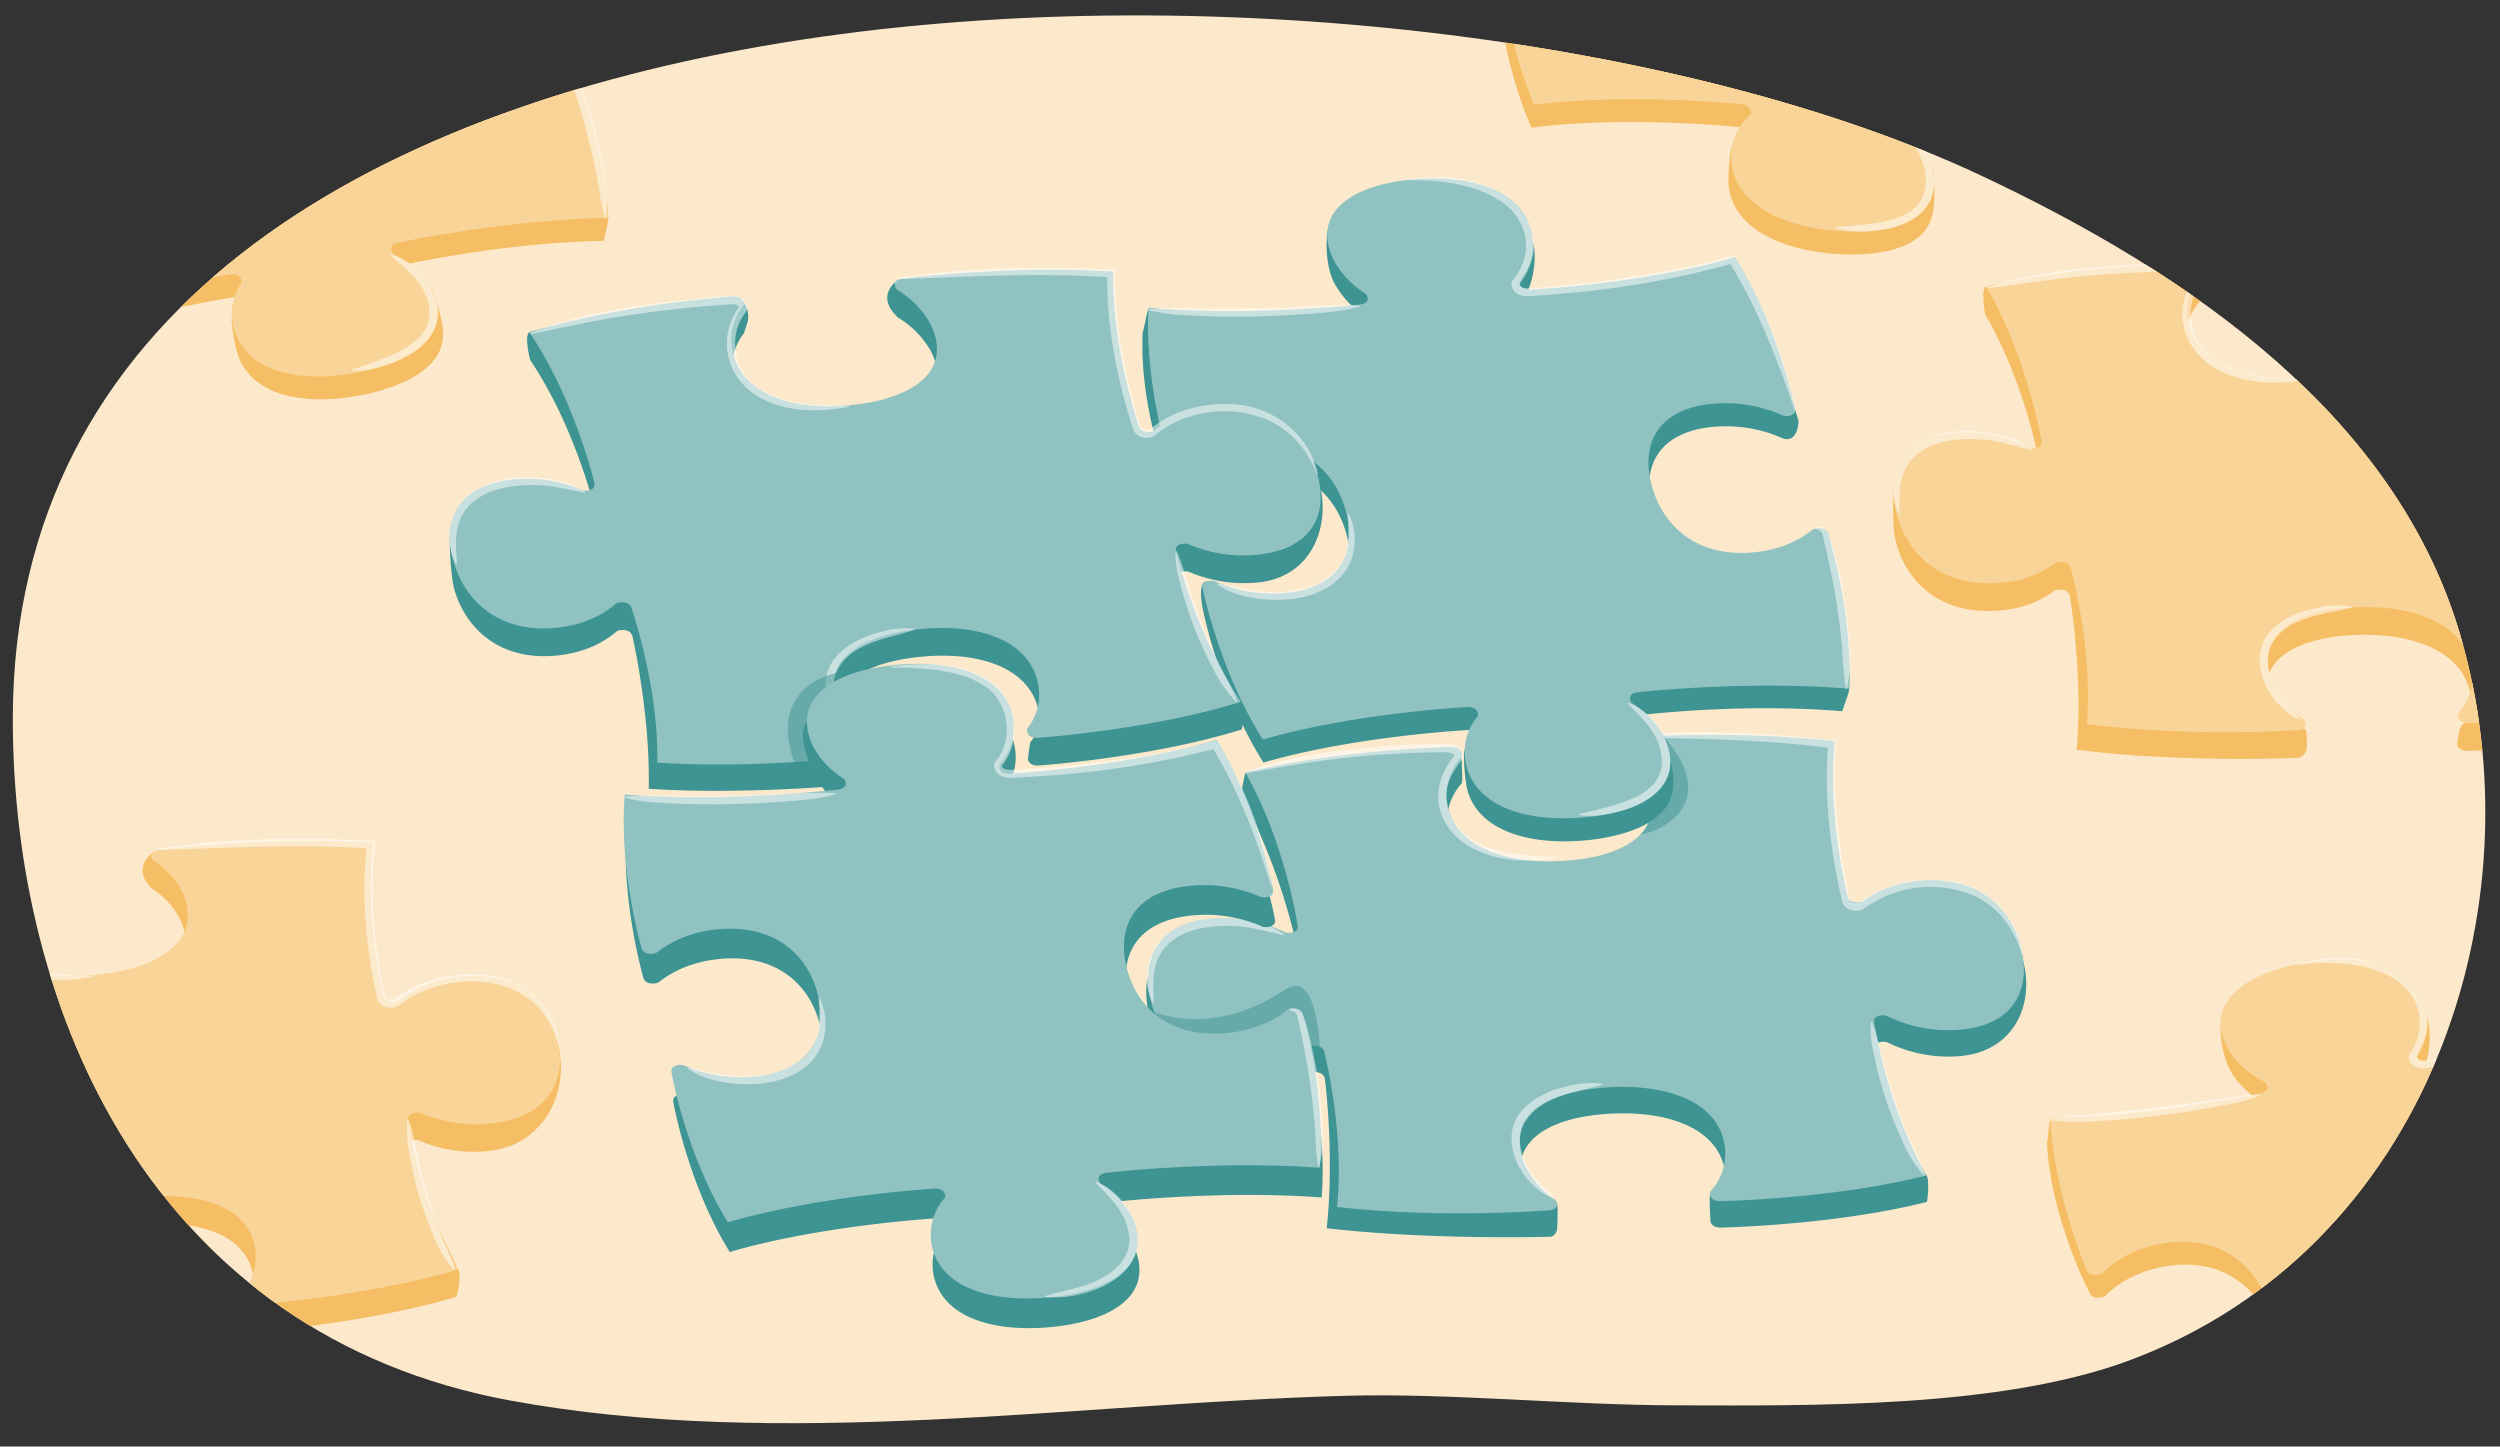 <svg xmlns="http://www.w3.org/2000/svg" xmlns:xlink="http://www.w3.org/1999/xlink" width="760" height="439.739" viewBox="0 0 760 439.739">
  <rect x="0" y="0" width="760" height="439.739" fill="#333333" stroke="none"/>
  <defs>
    <clipPath id="a">
      <path d="M509.052,427.219c-31.7-.067-68.579-3.778-99.955-2.9-82.519,2.295-171.568,16.669-254.154,1.408C47.145,405.8,3.643,308.45,3.9,217.887,4.6-26.751,427.078-28.863,601.937,53.221c64.895,30.464,126.244,73.593,145.8,139.233,24.679,82.829-9.26,187.348-100.58,221.168C607.791,428.2,550.665,427.306,509.052,427.219Z" fill="none"/>
    </clipPath>
  </defs>
  <g clip-path="url(#a)">
    <g>
      <rect x="-23.24" y="-34.819" width="847.665" height="499.474" fill="#fce9cb"/>
      <g>
        <g>
          <path d="M585.806,365.369c-28.2,7.151-62.438,7.808-62.438,7.808s-2.973.3-3.38-1.937c0,0-.464-7.436-.137-8.032,3.662-4.194,5.582-2.427,4.408-7.991-2.651-12.558-17.677-17.568-34.731-16.658s-29.657,7.394-27.007,19.952a19,19,0,0,0,1.613,4.593l-.053-.2.011.054c1.861,3.736,5.306.025,9.136,2.713.569.553.137,8.033.137,8.033-.552,2.524-2.483,2.274-2.483,2.274s-36.09,1.054-67.557-2.593c2.423-22.737-.572-45.434-.572-45.434s-.286-2.219-3.343-2.012a2.884,2.884,0,0,0-1.332.332,31.509,31.509,0,0,1-12.673,5.575l-.078.008.276-.027a39.3,39.3,0,0,1-6.188.812c-17.053.91-27.007-8.849-29.658-21.41-.457-2.166-2.141-9.91-.759-14.284,2.9-9.2,6.708-9.03,20.82-9.783a42.318,42.318,0,0,1,20.958,4.262,3.169,3.169,0,0,0,1.427.183c3.034-.116,2.393-2.311,2.393-2.311s-5.077-25.662-17.219-46.9a37.918,37.918,0,0,1,1.219-7.488c27.771-6.553,61.987-4.176,61.987-4.176s3.282-2.9,3.689-.661c0,0,.461,7.437.137,8.033a16.961,16.961,0,0,0-4.133,14.993c2.65,12.558,17.68,17.57,34.733,16.66s29.655-7.4,27-19.955a18.866,18.866,0,0,0-1.622-4.6l.059.205-.012-.057a26.539,26.539,0,0,0-8.711-9.739,1.566,1.566,0,0,1-.561-1c-.536-2.258,2.489-2.283,2.489-2.283a333.878,333.878,0,0,1,59.534,1.228c-2.427,22.739,8.595,46.81,8.595,46.81s.276,2.213,3.334,2a2.757,2.757,0,0,0,1.329-.33,31.621,31.621,0,0,1,12.679-5.575l.077-.008-.276.023a40.106,40.106,0,0,1,6.193-.809c17.049-.91,27.626,5.462,30.276,18.02s-3.631,26.547-20.679,27.457a42.262,42.262,0,0,1-20.96-4.264,3.166,3.166,0,0,0-1.424-.179c-3.047.115-2.393,2.31-2.393,2.31a80.747,80.747,0,0,0,15.727,38.32C586.583,358.525,586.032,364.226,585.806,365.369Z" fill="#3d9493"/>
          <path d="M585.668,357.337c-28.2,7.15-62.438,7.808-62.438,7.808s-2.973.3-3.379-1.937a1.223,1.223,0,0,1,.137-1.028,16.985,16.985,0,0,0,4.133-15c-2.65-12.557-17.677-17.568-34.73-16.658s-29.657,7.395-27.007,19.953A19.033,19.033,0,0,0,464,355.072l-.053-.2.011.053a26.666,26.666,0,0,0,8.712,9.746,1.522,1.522,0,0,1,.561,1c.547,2.256-2.483,2.275-2.483,2.275s-32.829,2.6-64.3-1.046c2.422-22.737-3.834-46.982-3.834-46.982s-.286-2.219-3.344-2.011a2.871,2.871,0,0,0-1.332.332,31.5,31.5,0,0,1-12.673,5.574l-.077.008.275-.026a39.534,39.534,0,0,1-6.187.812c-17.054.91-27.008-8.849-29.658-21.411s3.008-23.156,20.061-24.066a42.309,42.309,0,0,1,20.958,4.262,3.186,3.186,0,0,0,1.427.183c3.033-.116,2.392-2.312,2.392-2.312s-3.721-25.117-15.862-46.354c28.2-7.143,62.438-7.81,62.438-7.81s2.965-.295,3.372,1.943a1.233,1.233,0,0,1-.134,1.03,16.959,16.959,0,0,0-4.133,14.993c2.65,12.558,17.68,17.57,34.733,16.66s29.654-7.4,27-19.954a18.831,18.831,0,0,0-1.622-4.6l.06.206-.012-.058a26.556,26.556,0,0,0-8.711-9.739,1.564,1.564,0,0,1-.561-1c-.536-2.257,2.489-2.282,2.489-2.282s32.82-2.591,64.3,1.047c-2.428,22.74,3.833,46.99,3.833,46.99s.276,2.214,3.333,2a2.746,2.746,0,0,0,1.33-.33,31.616,31.616,0,0,1,12.678-5.574l.078-.009-.276.023a40.336,40.336,0,0,1,6.193-.809c17.048-.909,27,8.856,29.654,21.414s-3.009,23.154-20.057,24.064a42.266,42.266,0,0,1-20.961-4.264,3.162,3.162,0,0,0-1.423-.179c-3.047.114-2.393,2.309-2.393,2.309S573.522,336.1,585.668,357.337Z" fill="#90c2c1"/>
          <g>
            <g opacity="0.5">
              <path d="M491.613,223.724c21.773-2.187,43.774-1.095,65.483,1.351l1.12.133-.078,1.159c-1.073,15.714.786,31.619,4.165,46.963.213,1.219,2.007,1.4,2.98.987l-.177.112a35.841,35.841,0,0,1,14.213-6.264l.207,2.253-.276.023-.321-2.234a40.772,40.772,0,0,1,11.831-.564A26,26,0,0,1,614.911,290.1l-.3.07a33,33,0,0,0-5-10.164c-6.8-9.362-19.394-11.876-30.228-9.588l-.321-2.234.276-.024.208,2.253a34.421,34.421,0,0,0-13.079,5.951c-2.314,1.241-5.972.245-6.493-2.456-3.62-15.625-5.487-31.72-4.224-47.747l1.042,1.291c-16.177-2.145-32.507-2.71-48.811-3.027l-16.348-.392-.016-.313Z" fill="#fff"/>
            </g>
            <g opacity="0.5">
              <path d="M378.554,234.758c14.323-5.385,29.758-6.856,44.907-8.06,5.079-.322,10.141-.535,15.264-.553,1.586-.158,5.348.2,5.881,2.839l-.1-.28a1.852,1.852,0,0,1,.139.382,2.693,2.693,0,0,1-.265,1.913,24.644,24.644,0,0,0-3.636,5.94c-2.847,6.352.256,13.741,5.725,17.582,7.771,5.374,17.881,5.69,27.135,6.016l.024.312c-9.562,1.545-20.11,1.135-28.472-4.482-9.667-7.068-10.338-17.837-2.852-26.841l-.152.242c.03-.061.019-.106.029-.043a.531.531,0,0,0,.053.128c-.114-.238-.1-.458-.37-.639a5.641,5.641,0,0,0-3.161-.5c-5-.011-10.062.171-15.087.463a274.918,274.918,0,0,0-30.036,3.335c-4.981.78-9.918,1.733-14.939,2.545l-.085-.3Z" fill="#fff"/>
            </g>
            <g opacity="0.5">
              <path d="M487.063,329.759c-8.7,2.6-20.064,3.362-24.328,12.539-.181.545-.347,1.169-.525,1.72-.048.374-.165,1.413-.22,1.8l.051,1.225a17.278,17.278,0,0,0,2.1,7.187l-2.059.93-.066-.2,2.145-.716c.063.187-.07-.157-.073-.151,2.082,3.856,5.214,6.861,8.317,10l-.172.261a20.8,20.8,0,0,1-10.209-9.368l-.019-.055,2.145-.716.072.2-2.059.93a18.812,18.812,0,0,1-2.605-8.139c-.824-9.746,8.35-15,16.58-16.921a28.671,28.671,0,0,1,10.9-.834l.024.312Z" fill="#fff"/>
            </g>
            <g opacity="0.5">
              <path d="M569.067,310.735c1.643,3.908,2.321,7.932,3.417,11.9,1.078,3.961,2.254,7.893,3.589,11.768a151.737,151.737,0,0,0,5.568,14.311A64.841,64.841,0,0,1,585.2,357.3l-.268.161a38.623,38.623,0,0,1-6.605-10.627,115.231,115.231,0,0,1-8.083-23.641c-.89-4.061-1.915-8.141-1.489-12.414l.31-.041Z" fill="#fff"/>
            </g>
            <g opacity="0.5">
              <path d="M350.435,304.993c-3.845-7.462-1.448-17.658,5.877-22.086,5.945-3.687,13.382-4.275,20.125-3.6,4.911.54,9.9,1.784,13.939,4.746l-.133.283c-4.7-1.125-9.223-2.388-14.016-2.755-8.762-.552-19.95.858-24.088,9.59-2.029,4.279-1.537,9.038-1.4,13.746l-.3.08Z" fill="#fff"/>
            </g>
          </g>
        </g>
        <path d="M505.871,224.122s13.28,13.2,4.092,23.57a19.853,19.853,0,0,1-11.22,5.941,10.347,10.347,0,0,0,3.051-6.421C502.341,241.8,505.871,224.122,505.871,224.122Z" fill="#3d9493" opacity="0.5"/>
        <path d="M349.977,307.291s17.961,8.792,40.8-6.5c10.825-7.248,10.69,23.217,10.69,23.217l-17.412,1.759-24.472-5.506Z" fill="#3d9493" opacity="0.5"/>
      </g>
      <g>
        <path d="M508.48,234.6c.47,3.934.23,7.947-2.3,11.188-3.328,4.26-8.781,6.5-13.848,7.878a61.4,61.4,0,0,1-10.788,1.842c-16.961,1.468-32.218-3.057-35.528-15.538a54.682,54.682,0,0,1-.962-10.88c.332-3.3,2.13-1.551,4.289-4.261a1.239,1.239,0,0,0,.08-1.036c-.525-2.227-3.468-1.834-3.468-1.834s-34.111,1.788-61.861,9.859c-13.235-20.85-18.283-45.871-18.283-45.871s-2.088-8.959.941-9.171c0,0,1.9,6.657,2.75,6.914a42.576,42.576,0,0,0,21.134,3.578c16.954-1.468,22.037-12.261,18.728-24.741s-13.758-21.923-30.711-20.455a39.37,39.37,0,0,0-6.127,1.009l.27-.035-.071.01a30.823,30.823,0,0,0-12.355,6,2.715,2.715,0,0,1-1.315.373c-3.035.309-3.432-1.9-3.432-1.9s-9.45-23.735-8.232-46.573c.527-1.247,1.376-7.357,2.027-7.309,31.032,2.3,64.076,5.93,64.076,5.93s3.02-.124,2.354-2.363a1.568,1.568,0,0,0-.613-.987,27.46,27.46,0,0,1-9.2-9.463l-.014-.053.064.2a19.477,19.477,0,0,1-1.853-4.546c-1.444-5.444-1.559-14.948,2.012-18.282,4.616-4.31,14.3-1.747,23.865-2.575,16.962-1.469,32.6-.37,35.911,12.114,1.466,5.527-.282,14.25-3.712,18.567a1.229,1.229,0,0,0-.083,1.034c.524,2.225,3.475,1.834,3.475,1.834S499.8,93.272,527.555,85.2a177.472,177.472,0,0,1,19.232,42.827s-.19,5.224-3.218,5.438a3.145,3.145,0,0,1-1.439-.139,42.482,42.482,0,0,0-21.125-3.574c-16.959,1.469-22.037,12.253-18.727,24.737s13.752,21.928,30.71,20.459a39.431,39.431,0,0,0,6.132-1.013l-.278.038.082-.009a30.771,30.771,0,0,0,12.344-6,2.728,2.728,0,0,1,1.317-.372c3.036-.31,3.434,1.9,3.434,1.9a121.914,121.914,0,0,1,6.145,39.894c-.029,1.261-1.73,5.4-2.084,6.83-31.587-2.612-61.926,1.231-61.926,1.231s-3.016.124-2.361,2.366a1.611,1.611,0,0,0,.612.986c3.953,2.556,8.347,1.278,10.388,4.957l.9,4.322C508,231.535,508.3,233.062,508.48,234.6Z" fill="#3d9493"/>
        <path d="M527.379,78.188c13.231,20.856,18.277,45.871,18.277,45.871s.765,2.18-2.263,2.394a3.152,3.152,0,0,1-1.439-.138,42.471,42.471,0,0,0-21.125-3.574c-16.959,1.468-22.037,12.252-18.727,24.736s13.752,21.928,30.71,20.46a39.312,39.312,0,0,0,6.132-1.014l-.278.038.082-.009a30.77,30.77,0,0,0,12.344-6,2.723,2.723,0,0,1,1.317-.373c3.036-.309,3.434,1.9,3.434,1.9s7.534,24.069,6.321,46.9c-31.587-2.612-64.186,1.055-64.186,1.055s-3.016.124-2.361,2.366a1.607,1.607,0,0,0,.613.985,27.356,27.356,0,0,1,9.2,9.463l.015.057-.07-.2a19.321,19.321,0,0,1,1.861,4.547c3.31,12.482-8.914,19.386-25.875,20.855s-32.218-3.056-35.528-15.538a16.809,16.809,0,0,1,3.327-15.141,1.236,1.236,0,0,0,.08-1.035c-.525-2.227-3.468-1.835-3.468-1.835s-34.111,1.788-61.861,9.859c-13.235-20.849-18.283-45.87-18.283-45.87s-.764-2.178,2.264-2.39a3.116,3.116,0,0,1,1.427.133,42.587,42.587,0,0,0,21.134,3.577c16.954-1.468,22.037-12.26,18.728-24.74s-13.758-21.924-30.711-20.456a39.369,39.369,0,0,0-6.127,1.01l.27-.036-.071.01a30.838,30.838,0,0,0-12.355,6,2.7,2.7,0,0,1-1.315.372c-3.035.31-3.431-1.9-3.431-1.9s-7.533-24.061-6.315-46.9c31.578,2.619,64.185-1.053,64.185-1.053s3.02-.125,2.354-2.364a1.568,1.568,0,0,0-.613-.987,27.466,27.466,0,0,1-9.205-9.462l-.014-.054.064.2a19.512,19.512,0,0,1-1.853-4.546c-3.31-12.484,8.914-19.388,25.877-20.857s32.216,3.056,35.526,15.54a16.834,16.834,0,0,1-3.327,15.141,1.227,1.227,0,0,0-.083,1.033c.524,2.225,3.475,1.834,3.475,1.834S499.628,86.266,527.379,78.188Z" fill="#90c2c1"/>
        <g>
          <g opacity="0.5">
            <path d="M428.363,54.5c9.827-1.426,20.461-.7,29.035,4.871,6.594,4.18,10.667,12.726,8.065,20.371a21.559,21.559,0,0,1-3.566,6.6.3.3,0,0,0-.034.121c-.013-.029.027.044-.049-.13.264,1.362,2.135,1.356,3.3,1.265.638-.04,2.472-.173,3.139-.225,19.8-1.7,39.648-4.319,58.8-9.739A141.391,141.391,0,0,1,545.882,124.8l-.3.072c-1.284-3.954-2.663-7.872-4.1-11.761-4.388-11.585-9.264-23.059-15.918-33.535l1.283.485a277.616,277.616,0,0,1-49.974,9.03c-4.015.372-8.105.714-12.136.933-1.988.134-4.643-.63-5.137-2.9l.092.254a2.361,2.361,0,0,1,.22-2.293c6.672-7.84,4.73-18.363-3.721-23.943-5.908-3.982-13.359-5.6-20.465-6.121-2.431-.205-4.878-.23-7.337-.212l-.027-.312Z" fill="#fff"/>
          </g>
          <g opacity="0.5">
            <path d="M551.5,160.426a3.173,3.173,0,0,1,4.289,1.9,43.534,43.534,0,0,1,1.8,5.611,132.573,132.573,0,0,1,4.714,29.5,38.837,38.837,0,0,1-.879,11.951l-.312-.017a115.407,115.407,0,0,1-1.052-11.8,210.086,210.086,0,0,0-4.614-29.091c-.458-1.948-.946-3.9-1.338-5.848a1.824,1.824,0,0,0-.742-1.231,4.277,4.277,0,0,0-1.837-.661l-.031-.312Z" fill="#fff"/>
          </g>
          <g opacity="0.5">
            <path d="M349.144,93.927c5.417-.651,10.714-.161,16.061-.168,5.337.033,10.676.04,16.013-.1,10.68.062,21.506-1.279,32.081-.782l.035.312c-5.239,1.526-10.615,1.861-15.967,2.264s-10.726.637-16.1.773c-5.373.1-10.751.064-16.122-.158s-10.765-.382-16.03-1.826l.026-.311Z" fill="#fff"/>
          </g>
          <g opacity="0.5">
            <path d="M370.117,177.271c4.745,1.011,9.255,2.3,14.069,2.59,11.5.745,25.264-2.776,25.676-16.426a65.513,65.513,0,0,0-.1-7.145l.3-.08a18.588,18.588,0,0,1,1.769,7.257c.195,15.294-15,20.026-27.832,18.692-4.922-.5-9.971-1.613-14.015-4.6l.13-.285Z" fill="#fff"/>
          </g>
          <g opacity="0.5">
            <path d="M495.021,213.654a19.921,19.921,0,0,1,10.221,9.3l.016.057-2.178.663-.074-.2,2.076-.935a19.917,19.917,0,0,1,2.155,5.234c2.954,11.146-6.891,17.237-16.348,19.262a31.342,31.342,0,0,1-10.8.8l-.027-.312c9.949-2.736,27.942-4.938,24.789-19.179a17.542,17.542,0,0,0-1.757-4.682l2.076-.935.067.2-2.179.664c-.057-.193.088.207.091.2-1.987-3.75-5.339-6.857-8.3-9.884l.17-.262Z" fill="#fff"/>
          </g>
        </g>
      </g>
      <g>
        <path d="M161.2,109.482c-.523-1.68-1.751-8.082-.172-8.525C187.5,93.526,224.8,90.49,224.8,90.49l.025.02a7.468,7.468,0,0,1,2.17,8.267c-.4,1.234-.769,2.345-.88,2.595a16.747,16.747,0,0,0-2.854,15.214c3.695,12.444,19.068,16.716,35.951,14.957s28.868-8.881,25.174-21.325a19.954,19.954,0,0,0-1.994-4.518l.074.2-.023-.059a28,28,0,0,0-9.475-9.315A19.14,19.14,0,0,1,271.3,94.68c-3.964-5.276.851-8.861.851-8.861S307.027,88.913,338.627,91c-.5,22.889,7.771,46.854,7.771,46.854s.467,2.2,3.493,1.842a2.66,2.66,0,0,0,1.3-.4,30.185,30.185,0,0,1,12.144-6.214l.071-.012-.275.041a38.9,38.9,0,0,1,6.09-1.116c16.875-1.758,28.049,2,31.744,14.446s-1.493,28.849-18.369,30.607a42.634,42.634,0,0,1-21.2-3.223,3.128,3.128,0,0,0-1.434-.109c-3.016.264-2.191,2.433-2.191,2.433a378.952,378.952,0,0,0,19.46,37.2c.967,1.616.851,6.556.225,8.422-27.444,8.561-61.436,10.924-61.436,10.924s-2.927.443-3.522-1.774a48.7,48.7,0,0,1,.7-5.246c3.3-4.377,3.833-5.5,2.2-11.01-3.694-12.441-19.065-16.716-35.948-14.957s-28.87,8.884-25.177,21.325a19.751,19.751,0,0,0,2,4.518l-.075-.195.02.055c2.158,3.643,6.03,1.44,10.055,3.934.614.531.68,5.728.68,5.728a3.28,3.28,0,0,1-2.886,3.035s-35.253,3.766-66.854,1.681c.5-22.883-4.954-46.389-4.954-46.389s-.462-2.2-3.485-1.841a2.658,2.658,0,0,0-1.295.4,30.241,30.241,0,0,1-12.141,6.216l-.082.011.276-.043a38.966,38.966,0,0,1-6.085,1.119c-16.878,1.758-27.606-7.52-31.3-19.965-1.037-3.492-1.709-14.59-1.335-17.67.958-7.893,7.119-6.153,19.26-7.418a42.649,42.649,0,0,1,21.2,3.219,3.129,3.129,0,0,0,1.435.115c3.013-.266,2.182-2.435,2.182-2.435S175.065,130.14,161.2,109.482Z" fill="#3d9493"/>
        <path d="M160.977,101.059c27.443-8.559,61.432-10.923,61.432-10.923s2.93-.441,3.521,1.772a1.226,1.226,0,0,1-.043,1.041,16.752,16.752,0,0,0-2.853,15.215c3.694,12.444,19.067,16.715,35.951,14.957s28.868-8.881,25.174-21.325a20.051,20.051,0,0,0-1.994-4.519l.074.2-.023-.059a28,28,0,0,0-9.475-9.315,1.638,1.638,0,0,1-.648-.984c-.732-2.227,2.278-2.4,2.278-2.4S306.8,80.491,338.4,82.575c-.5,22.889,7.771,46.854,7.771,46.854s.467,2.2,3.492,1.842a2.67,2.67,0,0,0,1.3-.395,30.205,30.205,0,0,1,12.144-6.215l.071-.011-.274.041a38.912,38.912,0,0,1,6.089-1.116c16.876-1.758,27.6,7.517,31.3,19.961s-1.045,23.334-17.921,25.092a42.634,42.634,0,0,1-21.2-3.223,3.128,3.128,0,0,0-1.434-.109c-3.016.264-2.191,2.432-2.191,2.432s5.824,24.969,19.684,45.622c-27.443,8.561-61.435,10.924-61.435,10.924s-2.927.442-3.522-1.774a1.236,1.236,0,0,1,.05-1.038,16.744,16.744,0,0,0,2.847-15.219c-3.694-12.44-19.065-16.715-35.949-14.956s-28.87,8.884-25.176,21.325a19.727,19.727,0,0,0,2,4.518l-.075-.195.019.055a28.059,28.059,0,0,0,9.484,9.316,1.633,1.633,0,0,1,.647.982c.723,2.224-2.281,2.4-2.281,2.4S231.4,233.92,199.8,231.835c.5-22.884-7.777-46.856-7.777-46.856s-.461-2.2-3.484-1.841a2.645,2.645,0,0,0-1.295.395,30.254,30.254,0,0,1-12.141,6.216l-.082.01.276-.042a38.966,38.966,0,0,1-6.085,1.119c-16.878,1.758-27.606-7.52-31.3-19.965s1.047-23.33,17.925-25.088a42.621,42.621,0,0,1,21.2,3.219,3.133,3.133,0,0,0,1.436.115c3.013-.266,2.181-2.436,2.181-2.436S174.841,121.718,160.977,101.059Z" fill="#90c2c1"/>
        <g>
          <g opacity="0.5">
            <path d="M273.073,84.554c21.4-3.481,43.213-3.688,64.824-2.614l1.125.062,0,1.162c-.074,15.734,3.028,31.461,7.707,46.436.275,1.229,2.089,1.3,3.045.827l-.169.123a31.306,31.306,0,0,1,12.811-6.455l.349,2.239-.274.039-.461-2.211a40.438,40.438,0,0,1,12.076-1.284c12.481.284,23.849,8.83,26.5,21.182l-.3.089a30.958,30.958,0,0,0-5.957-9.949c-7.829-8.8-20.731-10.93-31.731-7.853l-.461-2.212.274-.042.349,2.238a29.571,29.571,0,0,0-11.7,6.067c-2.092,1.274-5.849.873-6.666-2.156-4.759-14.474-8.093-31.279-7.8-47.13l1.121,1.224c-16.125-1.12-32.3-.71-48.444-.053l-16.187.582-.035-.311Z" fill="#fff"/>
          </g>
          <g opacity="0.5">
            <path d="M161.169,101.268C175.64,95.391,191.3,93.3,206.7,91.338c5.163-.576,10.315-1.053,15.529-1.36,1.487-.268,4.318.44,4.815,2.727l-.111-.278a2.257,2.257,0,0,1,.239,1.209,2.423,2.423,0,0,1-.387,1.2c-5.848,7.229-3.615,18.462,4.141,23.369,7.915,5.063,17.952,5.105,27.169,5.167l.032.311c-11.53,2.207-26.345,1.595-33.9-8.846a18.323,18.323,0,0,1,.523-21.531l-.145.247a.35.35,0,0,0,.022-.078c.019.086-.015,0,.061.162l-.11-.279c-.21-.834-1.388-.9-2.1-.829-5.154.288-10.35.722-15.511,1.275-10.246,1.078-20.444,2.6-30.537,4.663l-15.172,3.095-.093-.3Z" fill="#fff"/>
          </g>
          <g opacity="0.5">
            <path d="M278.1,191.434c-8.628,2.845-19.962,3.924-23.966,13.216-.166.551-.315,1.179-.477,1.735-.038.375-.125,1.417-.169,1.806l.085,1.223a17.3,17.3,0,0,0,2.3,7.125l-2.031.987-.072-.2,2.124-.775c.068.186-.074-.155-.077-.149,2.19,3.8,5.4,6.712,8.6,9.759l-.165.266a20.794,20.794,0,0,1-10.468-9.078l-.02-.054,2.123-.776.078.194-2.032.987a18.813,18.813,0,0,1-2.833-8.062c-1.1-9.719,7.926-15.224,16.1-17.38a28.649,28.649,0,0,1,10.87-1.139l.033.311Z" fill="#fff"/>
          </g>
          <g opacity="0.5">
            <path d="M357.674,167.554c1.836,3.821,2.714,7.806,4.006,11.714,1.274,3.9,2.645,7.771,4.171,11.575a151.65,151.65,0,0,0,6.275,14.015,65.018,65.018,0,0,1,3.984,8.4l-.26.174a38.606,38.606,0,0,1-7.126-10.284,115.173,115.173,0,0,1-9.251-23.209c-1.091-4.012-2.318-8.036-2.107-12.325l.308-.056Z" fill="#fff"/>
          </g>
          <g opacity="0.5">
            <path d="M138.634,171.62c-4.052-7.351-1.943-17.61,5.255-22.242,5.839-3.852,13.256-4.649,20.015-4.168,4.925.4,9.949,1.506,14.067,4.353l-.124.287c-4.734-.992-9.286-2.128-14.088-2.36-8.774-.306-19.918,1.417-23.81,10.261-1.908,4.335-1.282,9.079-1.015,13.78l-.3.089Z" fill="#fff"/>
          </g>
        </g>
        <path d="M254.153,204.624s-21.571,3.7-12.375,28.122h9.464Z" fill="#3d9493" opacity="0.5"/>
      </g>
      <g>
        <g>
          <path d="M588.03,60.68c-.141,3.959-.994,7.888-3.994,10.7-3.943,3.7-9.675,5.076-14.894,5.658A61.337,61.337,0,0,1,558.2,77.2c-16.986-1.154-31.367-7.968-32.72-20.81a54.7,54.7,0,0,1,.721-10.9c.835-3.213,2.342-1.206,4.892-3.553a1.234,1.234,0,0,0,.238-1.01c-.176-2.282-3.144-2.346-3.144-2.346s-33.982-3.473-62.642.24c-9.875-22.635-11.02-48.135-11.02-48.135s-.687-9.173,2.339-8.918c0,0,.851,6.87,1.655,7.255a42.591,42.591,0,0,0,20.334,6.782c16.977,1.153,23.658-8.731,22.306-21.571s-10.228-23.776-27.2-24.93a39.552,39.552,0,0,0-6.21.056l.273.007h-.072A30.834,30.834,0,0,0,454.816-46.6a2.714,2.714,0,0,1-1.356.166c-3.048-.161-3.1-2.4-3.1-2.4s-5.692-24.9-.981-47.286c.713-1.151,2.49-7.058,3.126-6.91,30.31,7.042,62.4,15.7,62.4,15.7s3,.341,2.689-1.974a1.571,1.571,0,0,0-.454-1.069,27.464,27.464,0,0,1-7.643-10.765l-.006-.055.033.208a19.476,19.476,0,0,1-1.133-4.777c-.59-5.6.756-15.01,4.8-17.756,5.224-3.55,14.4.471,23.978,1.122,16.986,1.154,32.271,4.642,33.624,17.486.6,5.686-2.467,14.038-6.52,17.777a1.227,1.227,0,0,0-.24,1.008c.176,2.28,3.152,2.347,3.152,2.347s33.979,3.476,62.642-.242a177.485,177.485,0,0,1,12.425,45.273s-.99,5.132-4.015,4.879a3.157,3.157,0,0,1-1.4-.358,42.473,42.473,0,0,0-20.325-6.777c-16.983-1.154-23.657,8.723-22.3,21.567s10.22,23.78,27.2,24.934a39.342,39.342,0,0,0,6.214-.06l-.281,0,.084,0A30.772,30.772,0,0,0,640.546,1.4a2.728,2.728,0,0,1,1.359-.166c3.047.161,3.1,2.4,3.1,2.4A121.9,121.9,0,0,1,644.951,44c-.223,1.242-2.538,5.066-3.108,6.429-30.812-7.433-61.38-8.295-61.38-8.295s-3-.341-2.7,1.975a1.609,1.609,0,0,0,.454,1.068c3.512,3.133,8.051,2.545,9.5,6.494l.23,4.409C588.03,57.576,588.084,59.13,588.03,60.68Z" fill="#f6be64"/>
          <path d="M630.73-90.975c9.87,22.641,11.015,48.135,11.015,48.135s.42,2.271-2.605,2.017a3.143,3.143,0,0,1-1.4-.357,42.477,42.477,0,0,0-20.326-6.777c-16.983-1.154-23.657,8.722-22.3,21.566s10.22,23.781,27.2,24.934a39.478,39.478,0,0,0,6.215-.059l-.281,0,.083,0a30.758,30.758,0,0,0,13.118-4.03,2.729,2.729,0,0,1,1.359-.166c3.047.161,3.1,2.4,3.1,2.4s3.748,24.94-.958,47.315c-30.811-7.433-63.586-8.816-63.586-8.816s-3-.341-2.7,1.975a1.606,1.606,0,0,0,.454,1.067,27.357,27.357,0,0,1,7.643,10.765l.006.058-.038-.212a19.328,19.328,0,0,1,1.141,4.779c1.353,12.842-11.787,17.787-28.772,16.633s-31.366-7.969-32.719-20.811A16.809,16.809,0,0,1,532,34.99a1.238,1.238,0,0,0,.237-1.011c-.176-2.281-3.144-2.345-3.144-2.345s-33.981-3.473-62.642.24c-9.875-22.636-11.02-48.135-11.02-48.135s-.42-2.27,2.6-2.014a3.117,3.117,0,0,1,1.389.351,42.58,42.58,0,0,0,20.334,6.781c16.978,1.154,23.659-8.73,22.306-21.57s-10.227-23.777-27.2-24.93a39.3,39.3,0,0,0-6.209.056l.272.007h-.071a30.834,30.834,0,0,0-13.13,4.027,2.7,2.7,0,0,1-1.356.166c-3.047-.16-3.1-2.4-3.1-2.4s-3.746-24.932.965-47.312c30.8,7.438,63.585,8.818,63.585,8.818s3,.341,2.689-1.973a1.574,1.574,0,0,0-.454-1.07,27.458,27.458,0,0,1-7.642-10.764l-.006-.055.032.208a19.522,19.522,0,0,1-1.133-4.777c-1.353-12.844,11.787-17.789,28.775-16.634s31.363,7.968,32.717,20.812a16.838,16.838,0,0,1-5.613,14.451,1.225,1.225,0,0,0-.241,1.008c.176,2.279,3.152,2.346,3.152,2.346S602.068-87.256,630.73-90.975Z" fill="#f9d498"/>
          <g>
            <g opacity="0.5">
              <path d="M641.931-6.008a3.174,3.174,0,0,1,3.947,2.537A43.7,43.7,0,0,1,646.8,2.35a132.513,132.513,0,0,1,.126,29.873,38.85,38.85,0,0,1-2.7,11.674l-.306-.065a115.505,115.505,0,0,1,.773-11.823A210.117,210.117,0,0,0,644.6,2.555c-.153-1.995-.336-4-.424-5.984a1.828,1.828,0,0,0-.543-1.331,4.277,4.277,0,0,0-1.714-.935l.016-.313Z" fill="#fff"/>
            </g>
            <g opacity="0.5">
              <path d="M577.948,37.913a19.922,19.922,0,0,1,8.671,10.762l.007.058-2.255.321-.041-.211,2.195-.605a19.969,19.969,0,0,1,1.326,5.5c1.207,11.467-9.458,15.974-19.114,16.522a31.324,31.324,0,0,1-10.8-.868l.021-.312c10.251-1.175,28.369-.588,27.441-15.144a17.549,17.549,0,0,0-1.017-4.9l2.2-.6.034.213-2.254.321c-.028-.2.054.218.058.214-1.387-4.01-4.222-7.595-6.678-11.04l.208-.233Z" fill="#fff"/>
            </g>
          </g>
        </g>
        <g>
          <path d="M134.067,96.717c.863,3.866,1.028,7.884-1.164,11.363-2.883,4.573-8.082,7.352-12.986,9.231a61.238,61.238,0,0,1-10.547,2.918c-16.728,3.168-32.363.2-36.911-11.884a54.638,54.638,0,0,1-2.052-10.727c0-3.32,1.962-1.758,3.838-4.672a1.238,1.238,0,0,0-.025-1.038c-.746-2.163-3.634-1.477-3.634-1.477S36.827,95.643,10.03,106.465c-15.265-19.412-22.8-43.8-22.8-43.8s-2.979-8.7.013-9.22c0,0,2.557,6.433,3.432,6.6a42.582,42.582,0,0,0,21.387,1.433c16.72-3.167,20.691-14.416,16.143-26.5S12.306,14.556-4.413,17.722a39.323,39.323,0,0,0-5.995,1.621l.266-.063-.07.017A30.841,30.841,0,0,0-21.9,26.507a2.7,2.7,0,0,1-1.27.5c-2.99.614-3.606-1.543-3.606-1.543S-38.567,2.8-39.654-20.043c.4-1.293.629-7.458,1.282-7.475,31.106-.831,64.347-.548,64.347-.548s2.992-.427,2.1-2.588a1.575,1.575,0,0,0-.71-.92,27.472,27.472,0,0,1-10.11-8.489l-.02-.051.084.193a19.509,19.509,0,0,1-2.3-4.337c-1.984-5.272-3.055-14.715.162-18.392,4.159-4.753,14.052-3.176,23.486-4.963,16.727-3.168,32.4-3.649,36.947,8.439,2.014,5.351,1.154,14.207-1.825,18.847a1.223,1.223,0,0,0,.022,1.036c.745,2.161,3.642,1.475,3.642,1.475s33.757-5.207,60.555-16.035a177.473,177.473,0,0,1,23.443,40.675s.337,5.216-2.654,5.733a3.151,3.151,0,0,1-1.446.008,42.472,42.472,0,0,0-21.377-1.431c-16.725,3.168-20.692,14.408-16.142,26.5S135.724,38.063,152.448,34.9a39.45,39.45,0,0,0,6-1.625l-.273.066.081-.018a30.753,30.753,0,0,0,11.677-7.209,2.73,2.73,0,0,1,1.274-.5c2.989-.613,3.607,1.541,3.607,1.541A121.916,121.916,0,0,1,184.941,66.22c.1,1.258-1.178,5.542-1.386,7-31.69.58-61.488,7.457-61.488,7.457s-2.988.426-2.111,2.591a1.607,1.607,0,0,0,.708.919c4.19,2.146,8.434.432,10.834,3.887l1.335,4.209C133.285,93.714,133.729,95.2,134.067,96.717Z" fill="#f6be64"/>
          <path d="M137.132-60.8c15.262,19.419,22.8,43.8,22.8,43.8s.98,2.092-2.011,2.609a3.151,3.151,0,0,1-1.446.008A42.461,42.461,0,0,0,135.1-15.819c-16.725,3.167-20.692,14.408-16.143,26.5s15.889,20.433,32.613,17.266a39.335,39.335,0,0,0,6-1.626l-.273.066.081-.017a30.753,30.753,0,0,0,11.677-7.209,2.73,2.73,0,0,1,1.274-.5c2.989-.614,3.607,1.541,3.607,1.541s9.918,23.188,11.008,46.026c-31.69.58-63.754,7.508-63.754,7.508s-2.988.427-2.111,2.592a1.607,1.607,0,0,0,.708.919A27.338,27.338,0,0,1,129.9,85.727l.021.055-.091-.2a19.3,19.3,0,0,1,2.31,4.337c4.549,12.086-6.918,20.185-23.645,23.353s-32.363.2-36.911-11.884a16.808,16.808,0,0,1,1.786-15.4,1.237,1.237,0,0,0-.025-1.038c-.746-2.163-3.634-1.477-3.634-1.477S35.947,88.689,9.15,99.512c-15.265-19.412-22.8-43.8-22.8-43.8s-.98-2.091,2.012-2.606A3.114,3.114,0,0,1-10.21,53.1,42.582,42.582,0,0,0,11.177,54.53C27.9,51.363,31.868,40.114,27.32,28.03S11.426,7.6-5.294,10.769a39.341,39.341,0,0,0-5.994,1.621l.266-.063-.07.017a30.829,30.829,0,0,0-11.689,7.21,2.7,2.7,0,0,1-1.271.5c-2.989.614-3.605-1.543-3.605-1.543s-9.915-23.181-11-46.026C-6.978-28.085,25.1-35.019,25.1-35.019s2.992-.427,2.105-2.588a1.579,1.579,0,0,0-.71-.921,27.472,27.472,0,0,1-10.111-8.488l-.019-.052.084.193a19.48,19.48,0,0,1-2.3-4.336C9.593-63.3,21.061-71.4,37.79-74.566s32.36-.2,36.909,11.887a16.831,16.831,0,0,1-1.786,15.4,1.225,1.225,0,0,0,.021,1.036c.746,2.161,3.643,1.475,3.643,1.475S110.334-49.976,137.132-60.8Z" fill="#f9d498"/>
          <g>
            <g opacity="0.5">
              <path d="M169.4,18.59a3.173,3.173,0,0,1,4.459,1.458,43.759,43.759,0,0,1,2.358,5.4,132.523,132.523,0,0,1,7.657,28.874,38.855,38.855,0,0,1,.329,11.979l-.313.015a115.844,115.844,0,0,1-2.234-11.636A209.916,209.916,0,0,0,174.142,26.2c-.651-1.892-1.333-3.782-1.919-5.684a1.828,1.828,0,0,0-.862-1.15,4.279,4.279,0,0,0-1.894-.473l-.063-.306Z" fill="#fff"/>
            </g>
            <g opacity="0.5">
              <path d="M-9.363,53.6C-4.54,54.128.077,54.952,4.9,54.76c11.514-.415,24.856-5.3,23.893-18.926a65.591,65.591,0,0,0-.818-7.1l.293-.11a18.591,18.591,0,0,1,2.49,7.041c1.733,15.2-12.913,21.434-25.81,21.4-4.948,0-10.083-.6-14.407-3.17l.1-.3Z" fill="#fff"/>
            </g>
            <g opacity="0.5">
              <path d="M118.569,77.229a19.928,19.928,0,0,1,11.105,8.227l.022.055-2.1.879L127.5,86.2l1.971-1.139a19.942,19.942,0,0,1,2.672,4.99c4.06,10.793-5.122,17.844-14.328,20.81a31.352,31.352,0,0,1-10.667,1.884l-.058-.307c9.622-3.738,27.3-7.7,22.733-21.577a17.536,17.536,0,0,0-2.219-4.481l1.971-1.139.088.2-2.1.88c-.077-.187.107.2.11.192-2.354-3.53-6-6.285-9.247-9l.143-.279Z" fill="#fff"/>
            </g>
          </g>
        </g>
        <g>
          <path d="M795.986,464.125c.863,3.867,1.028,7.884-1.165,11.363-2.882,4.574-8.081,7.352-12.985,9.231a61.249,61.249,0,0,1-10.548,2.918c-16.727,3.168-32.362.2-36.91-11.884a54.638,54.638,0,0,1-2.052-10.727c0-3.32,1.962-1.758,3.838-4.672a1.238,1.238,0,0,0-.025-1.038c-.746-2.163-3.634-1.477-3.634-1.477s-33.759,5.212-60.556,16.034c-15.265-19.412-22.806-43.8-22.806-43.8s-2.978-8.7.014-9.219c0,0,2.557,6.432,3.432,6.6a42.582,42.582,0,0,0,21.387,1.433c16.719-3.166,20.691-14.416,16.143-26.5s-15.894-20.428-32.614-17.262a39.341,39.341,0,0,0-5.994,1.621l.265-.063-.069.018a30.828,30.828,0,0,0-11.689,7.209,2.713,2.713,0,0,1-1.271.5c-2.989.613-3.6-1.544-3.6-1.544s-11.79-22.663-12.877-45.508c.4-1.294.629-7.458,1.282-7.476,31.106-.831,64.347-.548,64.347-.548s2.991-.427,2.1-2.588a1.57,1.57,0,0,0-.709-.92,27.465,27.465,0,0,1-10.111-8.488l-.019-.052.084.193a19.509,19.509,0,0,1-2.3-4.337c-1.985-5.271-3.055-14.715.162-18.392,4.159-4.753,14.052-3.176,23.485-4.963,16.728-3.168,32.4-3.648,36.948,8.439,2.014,5.352,1.153,14.207-1.825,18.847a1.225,1.225,0,0,0,.021,1.036c.746,2.162,3.642,1.476,3.642,1.476s33.758-5.207,60.556-16.036a177.473,177.473,0,0,1,23.443,40.675s.337,5.216-2.654,5.734a3.161,3.161,0,0,1-1.446.007,42.476,42.476,0,0,0-21.378-1.431c-16.724,3.168-20.691,14.408-16.142,26.5s15.888,20.433,32.613,17.265a39.29,39.29,0,0,0,6-1.625l-.273.066.082-.017a30.767,30.767,0,0,0,11.677-7.21,2.728,2.728,0,0,1,1.273-.5c2.99-.613,3.608,1.541,3.608,1.541a121.916,121.916,0,0,1,10.128,39.073c.1,1.259-1.178,5.543-1.386,7.006-31.69.579-61.488,7.456-61.488,7.456s-2.988.426-2.111,2.591a1.6,1.6,0,0,0,.708.919c4.19,2.146,8.433.432,10.834,3.887l1.334,4.209C795.2,461.122,795.648,462.612,795.986,464.125Z" fill="#f6be64"/>
          <path d="M799.051,306.6c15.262,19.419,22.8,43.8,22.8,43.8s.98,2.092-2.011,2.609a3.151,3.151,0,0,1-1.446.008,42.476,42.476,0,0,0-21.378-1.431c-16.724,3.168-20.691,14.408-16.142,26.5s15.888,20.434,32.613,17.266a39.437,39.437,0,0,0,6-1.625l-.273.066.082-.018a30.761,30.761,0,0,0,11.677-7.209,2.728,2.728,0,0,1,1.273-.5c2.99-.613,3.608,1.541,3.608,1.541s9.917,23.188,11.008,46.026c-31.69.58-63.754,7.509-63.754,7.509s-2.988.426-2.111,2.591a1.6,1.6,0,0,0,.708.919,27.347,27.347,0,0,1,10.111,8.488l.021.055-.091-.2a19.282,19.282,0,0,1,2.31,4.338c4.549,12.085-6.918,20.184-23.646,23.352s-32.362.2-36.911-11.884a16.809,16.809,0,0,1,1.787-15.4,1.238,1.238,0,0,0-.025-1.038c-.746-2.163-3.634-1.477-3.634-1.477s-33.759,5.212-60.556,16.034c-15.266-19.412-22.806-43.8-22.806-43.8s-.979-2.09,2.013-2.606a3.114,3.114,0,0,1,1.433-.011,42.582,42.582,0,0,0,21.387,1.433c16.719-3.167,20.691-14.416,16.143-26.5s-15.894-20.427-32.614-17.261a39.341,39.341,0,0,0-5.994,1.621l.265-.063-.069.017a30.841,30.841,0,0,0-11.689,7.21,2.713,2.713,0,0,1-1.271.5c-2.989.613-3.605-1.544-3.605-1.544s-9.915-23.181-11-46.026c31.681-.572,63.754-7.506,63.754-7.506s2.991-.427,2.1-2.588a1.57,1.57,0,0,0-.709-.92,27.458,27.458,0,0,1-10.111-8.489l-.019-.051.084.193a19.509,19.509,0,0,1-2.3-4.337c-4.55-12.087,6.917-20.187,23.647-23.355s32.36-.2,36.909,11.887a16.837,16.837,0,0,1-1.786,15.4,1.225,1.225,0,0,0,.021,1.036c.746,2.161,3.642,1.475,3.642,1.475S772.253,317.432,799.051,306.6Z" fill="#f9d498"/>
          <g>
            <g opacity="0.5">
              <path d="M698.153,293c9.634-2.407,20.287-2.752,29.378,1.925,6.981,3.5,11.893,11.588,10.074,19.456a21.587,21.587,0,0,1-2.884,6.923.307.307,0,0,0-.022.123c-.016-.027.032.041-.061-.124.4,1.329,2.26,1.135,3.412.927.631-.1,2.442-.421,3.1-.54C760.675,318,780.163,313.4,798.67,306.08a141.392,141.392,0,0,1,23.48,45.033l-.3.1c-1.675-3.806-3.441-7.565-5.257-11.29-5.532-11.085-11.538-22.01-19.211-31.763l1.324.353A277.551,277.551,0,0,1,749.9,322.529c-3.956.774-7.992,1.526-11.98,2.149-1.964.334-4.682-.159-5.4-2.365l.116.243a2.363,2.363,0,0,1-.011-2.3c5.849-8.472,2.858-18.746-6.111-23.447-6.279-3.367-13.855-4.227-20.978-4.03-2.439.04-4.876.261-7.321.526l-.058-.307Z" fill="#fff"/>
            </g>
            <g opacity="0.5">
              <path d="M623.3,340.2c5.324-1.192,10.644-1.238,15.963-1.783,5.313-.5,10.625-1.033,15.921-1.715,5.3-.617,10.6-1.336,15.884-2.094s10.525-1.776,15.955-1.91l.066.305c-5.058,2.046-10.373,2.92-15.658,3.86s-10.607,1.713-15.938,2.389c-5.335.637-10.689,1.145-16.056,1.464s-10.748.7-16.132-.2l0-.313Z" fill="#fff"/>
            </g>
            <g opacity="0.5">
              <path d="M652.556,421.007c4.823.529,9.44,1.354,14.259,1.162,11.514-.416,24.856-5.3,23.892-18.927a65.362,65.362,0,0,0-.817-7.1l.292-.11a18.556,18.556,0,0,1,2.49,7.042c1.734,15.2-12.913,21.434-25.809,21.4-4.948,0-10.083-.6-14.407-3.169l.1-.3Z" fill="#fff"/>
            </g>
          </g>
        </g>
        <g>
          <path d="M-68.009,282.766c-.357-1.666-.946-8.013.692-8.452,27.455-7.348,65.377-10.331,65.377-10.331l.024.019c2.172,1.818,2.7,5.084,1.349,8.2-.529,1.224-1.014,2.325-1.152,2.572-3.768,4.338-5.512,9.62-4.423,15.082,2.463,12.34,17.534,16.586,34.741,14.855s30.017-8.784,27.555-21.124A17.718,17.718,0,0,0,54.6,279.1l.054.2-.017-.058a24.129,24.129,0,0,0-8.611-9.242,16.436,16.436,0,0,1-1.487-1.834c-3.462-5.234,1.758-8.785,1.758-8.785s34.857,3.093,66.516,5.182c-2.826,22.692,3.079,46.458,3.079,46.458s.248,2.185,3.336,1.829a2.936,2.936,0,0,0,1.349-.391,34.542,34.542,0,0,1,12.879-6.152l.073-.012-.281.04a42.106,42.106,0,0,1,6.255-1.1c17.2-1.731,28.087,2.005,30.549,14.345s-4.435,28.6-21.634,30.331a41.763,41.763,0,0,1-21.056-3.211,3.165,3.165,0,0,0-1.435-.108c-3.068.259-2.456,2.409-2.456,2.409A331.825,331.825,0,0,0,139.322,385.9c.811,1.6.192,6.5-.629,8.35-28.548,8.468-63.072,10.785-63.072,10.785s-3,.438-3.372-1.761a49.891,49.891,0,0,1,1.239-5.2c3.771-4.338,4.424-5.449,3.334-10.914-2.462-12.337-17.531-16.587-34.738-14.855s-30.019,8.787-27.558,21.124a17.506,17.506,0,0,0,1.555,4.481l-.055-.194.014.055c1.806,3.613,5.935,1.432,9.741,3.908.566.526.105,5.679.105,5.679a3.74,3.74,0,0,1-3.219,3.007s-35.938,3.708-67.6,1.618c2.825-22.687-.286-45.995-.286-45.995s-.241-2.184-3.327-1.827a2.913,2.913,0,0,0-1.346.39,34.587,34.587,0,0,1-12.877,6.154l-.083.01.283-.042a41.943,41.943,0,0,1-6.252,1.105c-17.2,1.731-27.079-7.475-29.541-19.816-.691-3.463-.242-14.466.447-17.519,1.769-7.826,7.8-6.1,20.179-7.341a41.762,41.762,0,0,1,21.055,3.207,3.147,3.147,0,0,0,1.436.114c3.066-.26,2.448-2.412,2.448-2.412S-56.124,303.257-68.009,282.766Z" fill="#f6be64"/>
          <path d="M-67.38,274.415c28.548-8.466,63.068-10.785,63.068-10.785s3-.435,3.372,1.759a1.212,1.212,0,0,1-.149,1.033c-3.769,4.338-5.513,9.62-4.423,15.082,2.462,12.34,17.533,16.586,34.74,14.854s30.017-8.783,27.555-21.123a17.718,17.718,0,0,0-1.552-4.481l.054.2-.017-.058a24.129,24.129,0,0,0-8.611-9.242,1.439,1.439,0,0,1-.553-.976c-.513-2.208,2.541-2.379,2.541-2.379s33.14-4.171,64.8-2.083c-2.826,22.693,3.079,46.459,3.079,46.459s.248,2.185,3.336,1.829a2.936,2.936,0,0,0,1.349-.391,34.543,34.543,0,0,1,12.879-6.153l.073-.011-.281.04a42.106,42.106,0,0,1,6.255-1.1c17.2-1.731,27.076,7.472,29.538,19.812s-3.424,23.133-20.623,24.864a41.763,41.763,0,0,1-21.056-3.211,3.176,3.176,0,0,0-1.435-.109c-3.068.26-2.456,2.41-2.456,2.41s3.338,24.759,15.22,45.245c-28.548,8.468-63.072,10.785-63.072,10.785s-3,.437-3.372-1.761a1.223,1.223,0,0,1,.156-1.029c3.771-4.338,5.507-9.62,4.417-15.086-2.462-12.336-17.531-16.586-34.738-14.854s-30.019,8.787-27.558,21.124a17.519,17.519,0,0,0,1.555,4.481l-.055-.194.014.055a24.177,24.177,0,0,0,8.619,9.243,1.428,1.428,0,0,1,.552.974c.5,2.205-2.544,2.377-2.544,2.377s-33.139,4.173-64.8,2.083c2.825-22.687-3.085-46.46-3.085-46.46s-.241-2.184-3.327-1.828a2.908,2.908,0,0,0-1.346.391,34.587,34.587,0,0,1-12.877,6.154l-.083.01.283-.042a42.178,42.178,0,0,1-6.252,1.105c-17.2,1.731-27.079-7.475-29.541-19.816s3.425-23.129,20.626-24.861a41.773,41.773,0,0,1,21.055,3.208,3.164,3.164,0,0,0,1.436.114c3.066-.261,2.448-2.412,2.448-2.412S-55.495,294.907-67.38,274.415Z" fill="#f9d498"/>
          <g>
            <g opacity="0.5">
              <path d="M47.339,258.131c21.641-3.431,43.689-3.64,65.537-2.553l1.246.069-.134,1.277c-1.655,15.33-.192,30.991,3.057,46.019.149,1.2,2.081,1.118,2.94.694l-.158.105a35.586,35.586,0,0,1,13.51-6.353l.337,2.241-.281.039-.443-2.217a42.881,42.881,0,0,1,11.813-1.278c12.471.136,23.608,8.3,25.167,21.061l-.307.061a26.765,26.765,0,0,0-5.129-10.082c-7.4-8.971-20.291-10.4-30.98-7.569l-.443-2.217.281-.041.336,2.241a33.887,33.887,0,0,0-12.467,6.033c-2.092,1.2-5.984.889-6.542-2.291a147.932,147.932,0,0,1-3.868-34.945,112.638,112.638,0,0,1,.795-11.8l1.112,1.346c-16.3-1.13-32.659-.719-48.979-.084l-16.367.553-.033-.311Z" fill="#fff"/>
            </g>
            <g opacity="0.5">
              <path d="M-67.22,274.621c14.906-5.787,30.931-7.866,46.71-9.81,5.288-.571,10.566-1.045,15.905-1.348,1.491-.27,4.4.435,4.688,2.83l-.093-.308a2.549,2.549,0,0,1-.265,2.287,19.091,19.091,0,0,0-3.539,5.748c-2.433,6.175-.387,13.783,5.227,17.5,3.677,2.546,8.256,3.731,12.825,4.358a102.8,102.8,0,0,0,14.051.737l.031.311c-11.153,2.106-26.672,1.858-33.377-9.038-4.227-7.107-1.911-16.046,2.661-21.05.016.1-.015,0,.058.194l-.094-.309c-.17-.836-1.4-.731-2.055-.688-5.238.27-10.517.713-15.761,1.251-10.5,1.072-20.955,2.58-31.31,4.616l-15.573,3.023-.089-.3Z" fill="#fff"/>
            </g>
            <g opacity="0.5">
              <path d="M41.579,364.1c-7.688,2.413-16.032,3.414-22.211,8.865a12.375,12.375,0,0,0-4.4,9.921,16.227,16.227,0,0,0,1.6,6.155l-2.081.817-.052-.194,2.162-.582c.049.179-.068-.174-.072-.172,1.839,3.759,4.73,6.648,7.7,9.612l-.17.262a18.477,18.477,0,0,1-9.619-9.1l-.014-.054,2.161-.582.059.193-2.081.816c-4.125-7.8-1.931-16.073,5.448-20.747a36.092,36.092,0,0,1,21.541-5.521l.031.312Z" fill="#fff"/>
            </g>
            <g opacity="0.5">
              <path d="M124.249,340.5c1.441,3.829,1.917,7.726,2.811,11.586s1.86,7.678,3.007,11.451a132.67,132.67,0,0,0,4.912,13.931,63.143,63.143,0,0,1,3.22,8.347l-.271.157a35.181,35.181,0,0,1-6.165-10.369,104.023,104.023,0,0,1-6.962-23.056c-.685-3.948-1.506-7.923-.864-12.021l.312-.026Z" fill="#fff"/>
            </g>
          </g>
        </g>
        <g>
          <path d="M603.511,95.619c-.417-1.71-1.244-8.175.36-8.519,26.885-5.765,64.3-6.47,64.3-6.47l.024.021a7.468,7.468,0,0,1,1.65,8.386c-.476,1.208-.914,2.294-1.041,2.536a16.747,16.747,0,0,0-3.8,15.007c2.911,12.65,17.987,17.872,34.948,17.169s29.366-7.063,26.454-19.713A19.938,19.938,0,0,0,724.7,99.4l.061.207-.019-.06a27.994,27.994,0,0,0-8.876-9.888,19.186,19.186,0,0,1-1.542-1.948c-3.627-5.513,1.4-8.792,1.4-8.792s34.611,5.264,66.02,9.314c-1.924,22.814,4.833,47.248,4.833,47.248s.329,2.229,3.371,2.056a2.672,2.672,0,0,0,1.321-.313,30.184,30.184,0,0,1,12.507-5.445l.072-.008-.276.024a38.9,38.9,0,0,1,6.147-.733c16.952-.7,27.87,3.747,30.781,16.4s-3.289,28.7-20.241,29.4a42.626,42.626,0,0,1-20.959-4.54,3.126,3.126,0,0,0-1.425-.2c-3.026.075-2.338,2.291-2.338,2.291a378.8,378.8,0,0,0,17.1,38.34c.864,1.674.44,6.6-.3,8.42-27.924,6.833-62,7.071-62,7.071s-2.949.26-3.4-1.99a48.676,48.676,0,0,1,1.026-5.192c3.565-4.163,4.168-5.249,2.879-10.852-2.91-12.646-17.985-17.872-34.945-17.17s-29.368,7.067-26.458,19.714a19.8,19.8,0,0,0,1.711,4.634l-.062-.2.016.056c1.926,3.771,5.928,1.813,9.79,4.554.58.568.322,5.759.322,5.759a3.281,3.281,0,0,1-3.07,2.849s-35.419,1.561-66.828-2.491c1.922-22.808-2.052-46.608-2.052-46.608s-.323-2.227-3.363-2.055a2.651,2.651,0,0,0-1.317.314,30.254,30.254,0,0,1-12.5,5.447l-.083,0,.279-.026a38.956,38.956,0,0,1-6.144.738c-16.955.7-27.083-9.227-29.994-21.878-.817-3.55-.8-14.668-.231-17.719,1.449-7.818,7.489-5.7,19.685-6.2a42.637,42.637,0,0,1,20.959,4.536,3.121,3.121,0,0,0,1.425.2c3.024-.077,2.329-2.294,2.329-2.294S616.06,117.1,603.511,95.619Z" fill="#f6be64"/>
          <path d="M603.813,87.2c27.924-6.832,61.993-7.071,61.993-7.071s2.953-.258,3.4,1.988a1.232,1.232,0,0,1-.108,1.037,16.748,16.748,0,0,0-3.8,15.007c2.911,12.65,17.988,17.872,34.948,17.169s29.366-7.063,26.455-19.713A20.029,20.029,0,0,0,725,90.982l.061.207-.019-.059a28.008,28.008,0,0,0-8.876-9.889,1.638,1.638,0,0,1-.585-1.022c-.592-2.268,2.423-2.254,2.423-2.254s32.632-2.2,64.041,1.85c-1.924,22.814,4.834,47.248,4.834,47.248s.328,2.229,3.371,2.056a2.669,2.669,0,0,0,1.32-.313,30.189,30.189,0,0,1,12.508-5.445l.071-.007-.276.023a39.048,39.048,0,0,1,6.147-.733c16.953-.7,27.08,9.223,29.991,21.873s-2.5,23.224-19.451,23.926A42.63,42.63,0,0,1,799.6,163.9a3.132,3.132,0,0,0-1.424-.2c-3.027.075-2.338,2.291-2.338,2.291s4.255,25.283,16.8,46.76c-27.924,6.833-62,7.071-62,7.071s-2.949.26-3.4-1.99a1.238,1.238,0,0,1,.114-1.033,16.738,16.738,0,0,0,3.79-15.011c-2.91-12.646-17.984-17.872-34.945-17.169s-29.368,7.066-26.457,19.713a19.69,19.69,0,0,0,1.711,4.634l-.062-.2.015.055a28.057,28.057,0,0,0,8.885,9.89,1.634,1.634,0,0,1,.584,1.021c.583,2.264-2.426,2.252-2.426,2.252s-32.632,2.2-64.041-1.85c1.922-22.808-4.84-47.25-4.84-47.25s-.323-2.227-3.362-2.054a2.645,2.645,0,0,0-1.318.313,30.241,30.241,0,0,1-12.5,5.447l-.082,0,.278-.025a39.077,39.077,0,0,1-6.143.737c-16.955.7-27.084-9.227-29.995-21.878s2.5-23.219,19.455-23.922a42.636,42.636,0,0,1,20.958,4.536,3.131,3.131,0,0,0,1.425.2c3.024-.077,2.33-2.295,2.33-2.295S616.361,108.682,603.813,87.2Z" fill="#f9d498"/>
          <g>
            <g opacity="0.5">
              <path d="M716.72,77.716c21.571-2.14,43.359-.985,64.861,1.434l1.119.132-.077,1.16c-1.055,15.7,1.06,31.589,4.8,46.826.2,1.243,2,1.429,2.988,1.015l-.176.113a31.3,31.3,0,0,1,13.188-5.643l.209,2.255-.276.023-.322-2.237a40.42,40.42,0,0,1,12.132-.527c12.44,1.062,23.253,10.3,25.127,22.793l-.3.07a30.968,30.968,0,0,0-5.325-10.3c-7.265-9.272-20.009-12.2-31.179-9.817l-.322-2.236.276-.025.208,2.256a29.573,29.573,0,0,0-12.053,5.325c-2.167,1.141-5.892.506-6.518-2.567-3.847-14.743-6.127-31.723-4.841-47.525l1.043,1.292c-16.024-2.124-32.2-2.724-48.347-3.074l-16.192-.429-.015-.313Z" fill="#fff"/>
            </g>
            <g opacity="0.5">
              <path d="M603.992,87.419c14.809-4.964,30.573-6.077,46.061-7.072,5.189-.252,10.36-.407,15.584-.388,1.5-.175,4.282.709,4.635,3.022l-.093-.284a2.262,2.262,0,0,1,.163,1.221,2.431,2.431,0,0,1-.461,1.179c-6.288,6.85-4.76,18.2,2.676,23.581,7.583,5.547,17.6,6.215,26.793,6.852l.013.312c-11.646,1.484-26.394-.051-33.281-10.943a18.322,18.322,0,0,1,1.865-21.456l-.16.237a.315.315,0,0,0,.027-.076c.014.086-.015,0,.051.165l-.093-.285c-.157-.845-1.33-.982-2.043-.959-5.162-.033-10.374.076-15.56.3-10.293.438-20.566,1.32-30.767,2.75l-15.336,2.143-.074-.3Z" fill="#fff"/>
            </g>
            <g opacity="0.5">
              <path d="M715.066,184.7c-8.788,2.3-20.167,2.671-24.743,11.695-.2.539-.388,1.157-.584,1.7-.061.372-.213,1.406-.282,1.792l.009,1.226a17.289,17.289,0,0,0,1.855,7.255l-2.09.858-.059-.2,2.168-.641c.057.19-.064-.159-.067-.154,1.948,3.926,4.975,7.036,7.969,10.277l-.181.255a20.8,20.8,0,0,1-9.882-9.714l-.016-.055,2.167-.641.066.2-2.09.858a18.81,18.81,0,0,1-2.324-8.223c-.489-9.768,8.86-14.7,17.152-16.342a28.649,28.649,0,0,1,10.919-.459l.013.313Z" fill="#fff"/>
            </g>
            <g opacity="0.5">
              <path d="M577.113,156.229c-3.586-7.59-.841-17.7,6.632-21.871,6.068-3.481,13.52-3.813,20.236-2.912,4.89.709,9.836,2.124,13.768,5.222l-.142.279c-4.662-1.286-9.135-2.7-13.913-3.235-8.738-.852-19.968.173-24.4,8.757-2.174,4.208-1.846,8.981-1.872,13.69l-.3.07Z" fill="#fff"/>
            </g>
          </g>
        </g>
      </g>
      <g>
        <path d="M370.441,233.993c12.741,20.622,17.118,45.432,17.118,45.432s.7,2.157-2.345,2.391a3.219,3.219,0,0,1-1.442-.125,42.658,42.658,0,0,0-21.176-3.407c-17.123,1.577-22.544,12.332-19.564,24.7s13.236,21.681,30.359,20.1a40.5,40.5,0,0,0,6.2-1.051l-.276.037.075-.011a32.319,32.319,0,0,0,12.6-6.039,2.971,2.971,0,0,1,1.331-.383c3.072-.327,3.415,1.867,3.415,1.867s6.906,23.842,5.035,46.531c-31.727-2.377-64.67,1.5-64.67,1.5s-3.045.14-2.439,2.358a1.5,1.5,0,0,0,.593.975,26.108,26.108,0,0,1,9,9.334l.021.062-.064-.206a18.676,18.676,0,0,1,1.741,4.5c2.98,12.373-9.528,19.316-26.648,20.894s-32.363-2.809-35.344-15.182a16.894,16.894,0,0,1,3.784-15.061,1.185,1.185,0,0,0,.107-1.025c-.466-2.21-3.445-1.8-3.445-1.8s-34.4,2.009-62.574,10.223c-12.743-20.617-17.115-45.43-17.115-45.43s-.705-2.156,2.343-2.389a3.224,3.224,0,0,1,1.441.121,42.642,42.642,0,0,0,21.184,3.409c17.12-1.578,22.545-12.33,19.564-24.7s-13.238-21.683-30.358-20.1a41.038,41.038,0,0,0-6.207,1.048l.28-.034-.083.012a32.351,32.351,0,0,0-12.6,6.039,2.84,2.84,0,0,1-1.331.381c-3.072.329-3.408-1.86-3.408-1.86s-6.907-23.848-5.039-46.539c31.728,2.379,64.67-1.5,64.67-1.5s3.038-.144,2.442-2.356a1.521,1.521,0,0,0-.593-.98,26.071,26.071,0,0,1-9-9.331l-.016-.055.063.194c-.779-1.429-6.407-13.045-2.749-17.086,8.541-9.433,10.536-6.732,27.656-8.309s32.361,2.813,35.342,15.184a16.88,16.88,0,0,1-3.778,15.061,1.214,1.214,0,0,0-.112,1.029c.467,2.2,3.444,1.793,3.444,1.793S342.267,242.212,370.441,233.993Z" fill="#3d9493"/>
        <path d="M369.871,224.967C382.613,245.589,386.99,270.4,386.99,270.4s.7,2.156-2.345,2.391a3.237,3.237,0,0,1-1.442-.125,42.67,42.67,0,0,0-21.176-3.408c-17.123,1.578-22.544,12.332-19.564,24.706s13.235,21.68,30.358,20.1a40.491,40.491,0,0,0,6.2-1.051l-.276.037.075-.011a32.333,32.333,0,0,0,12.6-6.039,2.971,2.971,0,0,1,1.331-.383c3.072-.327,3.415,1.866,3.415,1.866s6.906,23.843,5.035,46.532c-31.728-2.377-64.67,1.5-64.67,1.5s-3.045.14-2.439,2.357a1.506,1.506,0,0,0,.592.976,26.086,26.086,0,0,1,9,9.334l.02.062-.063-.206a18.7,18.7,0,0,1,1.741,4.5c2.98,12.373-9.528,19.316-26.648,20.893s-32.363-2.808-35.344-15.181a16.9,16.9,0,0,1,3.783-15.062,1.182,1.182,0,0,0,.108-1.024c-.466-2.21-3.445-1.8-3.445-1.8s-34.4,2.009-62.574,10.224c-12.744-20.618-17.115-45.43-17.115-45.43s-.7-2.156,2.342-2.389a3.229,3.229,0,0,1,1.442.121,42.64,42.64,0,0,0,21.184,3.409c17.12-1.578,22.545-12.33,19.564-24.7s-13.238-21.683-30.358-20.106a41.037,41.037,0,0,0-6.207,1.049l.28-.034-.083.011a32.365,32.365,0,0,0-12.6,6.039,2.84,2.84,0,0,1-1.331.381c-3.072.329-3.408-1.859-3.408-1.859s-6.907-23.848-5.039-46.539c31.727,2.379,64.67-1.5,64.67-1.5s3.038-.144,2.442-2.356a1.524,1.524,0,0,0-.593-.98,26.066,26.066,0,0,1-9-9.331l-.016-.054.064.194a18.388,18.388,0,0,1-1.743-4.5c-2.98-12.372,9.53-19.319,26.65-20.9s32.361,2.812,35.341,15.184a16.878,16.878,0,0,1-3.777,15.06,1.213,1.213,0,0,0-.113,1.029c.468,2.2,3.445,1.794,3.445,1.794S341.7,233.185,369.871,224.967Z" fill="#90c2c1"/>
        <g>
          <g opacity="0.5">
            <path d="M270.907,202.6c11.413-1.43,26.7-1.533,34.3,8.709a19.278,19.278,0,0,1,2.691,14.716,17.1,17.1,0,0,1-3.249,6.679.3.3,0,0,0-.037.121c-.012-.029.027.044-.046-.131.24,1.367,2.111,1.392,3.28,1.321.638-.029,2.474-.131,3.142-.171,19.823-1.367,39.715-3.649,58.954-8.743,8.119,13.564,14.344,28.481,16.727,44.17l-.307.06c-1.066-3.71-2.27-7.374-3.533-11.007a194.34,194.34,0,0,0-8.856-21.249c-1.675-3.45-3.59-6.77-5.551-10.056l1.274.506a277.5,277.5,0,0,1-50.12,8.183c-3.492.267-7.061.5-10.567.664a9.215,9.215,0,0,1-4.733-.54,3.5,3.5,0,0,1-1.936-2.379l.087.255a2.435,2.435,0,0,1,.178-2.19c6.01-6.966,3.951-19.031-4.13-23.515-5.97-3.545-13.416-4.52-20.355-4.9-2.387-.151-4.786-.168-7.194-.193l-.022-.312Z" fill="#fff"/>
          </g>
          <g opacity="0.5">
            <path d="M391.852,306.82a3.173,3.173,0,0,1,4.291,1.9,42.529,42.529,0,0,1,1.679,5.493,136.247,136.247,0,0,1,3.877,22.933c.324,5.817.878,11.7-.649,17.433l-.313-.016c-.733-3.882-.705-7.669-.983-11.488a212.531,212.531,0,0,0-4.084-28.355c-.417-1.9-.858-3.8-1.209-5.7a1.832,1.832,0,0,0-.74-1.231,4.3,4.3,0,0,0-1.837-.661l-.032-.311Z" fill="#fff"/>
          </g>
          <g opacity="0.5">
            <path d="M189.933,242.161c5.417-.651,10.714-.161,16.061-.168,5.338.033,10.676.041,16.013-.1,10.68.062,21.506-1.279,32.081-.781l.035.311c-5.239,1.526-10.615,1.861-15.967,2.265s-10.725.636-16.1.773c-5.373.1-10.75.063-16.122-.159s-10.765-.381-16.03-1.825l.026-.312Z" fill="#fff"/>
          </g>
          <g opacity="0.5">
            <path d="M209.252,324.508c4.745,1.011,9.255,2.3,14.069,2.59,11.5.745,25.264-2.776,25.676-16.427a65.5,65.5,0,0,0-.1-7.144l.3-.08a18.587,18.587,0,0,1,1.769,7.256c.195,15.3-15,20.026-27.832,18.693-4.922-.5-9.971-1.613-14.015-4.6l.13-.284Z" fill="#fff"/>
          </g>
          <g opacity="0.5">
            <path d="M333.08,359.174a19.923,19.923,0,0,1,10.222,9.3l.016.057-2.179.663-.074-.2,2.076-.935a19.833,19.833,0,0,1,2.179,5.333c2.859,11.053-7.069,17.7-16.491,19.925a30.333,30.333,0,0,1-10.989.961l-.027-.311c3.538-1.053,7.027-1.754,10.435-2.747,7.9-2.159,17.108-7.86,14.677-17.27a17.508,17.508,0,0,0-1.775-4.767l2.076-.935.067.2-2.178.664c-.058-.194.087.207.09.2-1.986-3.75-5.339-6.857-8.294-9.884l.169-.262Z" fill="#fff"/>
          </g>
        </g>
      </g>
    </g>
  </g>
</svg>

